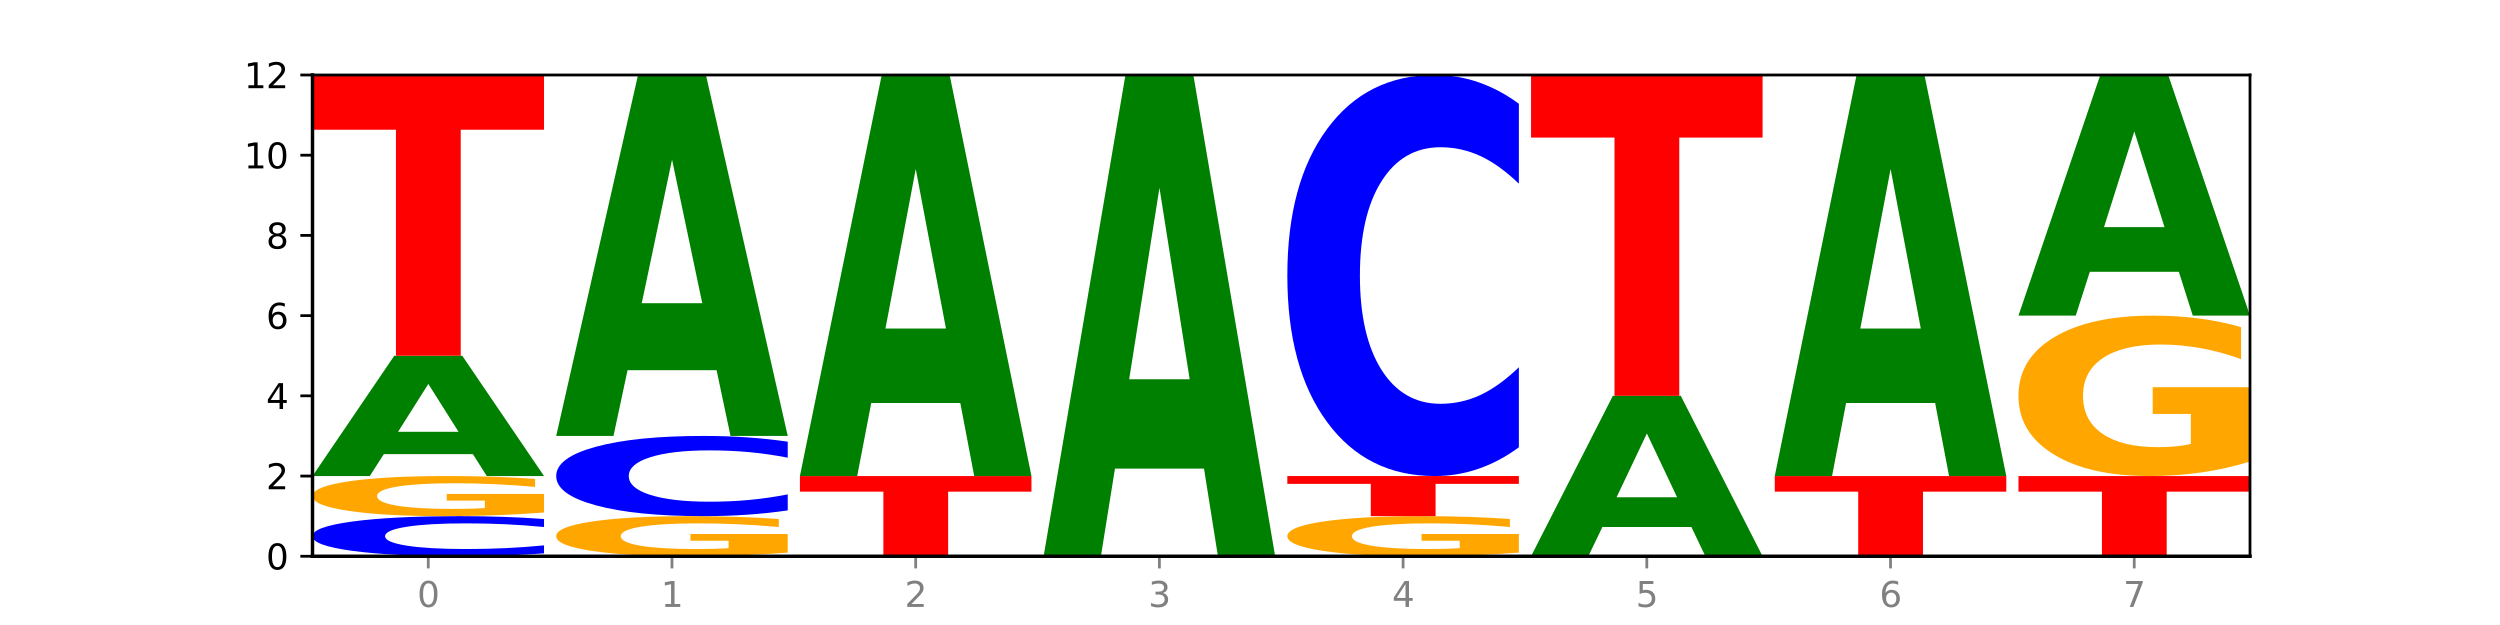 <?xml version="1.0" encoding="utf-8" standalone="no"?>
<!DOCTYPE svg PUBLIC "-//W3C//DTD SVG 1.1//EN"
  "http://www.w3.org/Graphics/SVG/1.1/DTD/svg11.dtd">
<svg xmlns:xlink="http://www.w3.org/1999/xlink" width="720pt" height="180pt" viewBox="0 0 720 180" xmlns="http://www.w3.org/2000/svg" version="1.1">
 <defs>
  <style type="text/css">*{stroke-linejoin: round; stroke-linecap: butt}</style>
 </defs>
 <g id="figure_1">
  <g id="patch_1">
   <path d="M 0 180 
L 720 180 
L 720 0 
L 0 0 
z
" style="fill: #ffffff"/>
  </g>
  <g id="axes_1">
   <g id="patch_2">
    <path d="M 90 160.2 
L 648 160.2 
L 648 21.6 
L 90 21.6 
z
" style="fill: #ffffff"/>
   </g>
   <g id="line2d_1">
    <path d="M 90 160.2 
L 648 160.2 
" clip-path="url(#p0f318f951f)" style="fill: none; stroke: #000000; stroke-width: 0.5; stroke-linecap: square"/>
   </g>
   <g id="patch_3">
    <path d="M 156.679 159.372 
Q 151.102 159.782 145.07 159.99 
Q 139.039 160.2 132.47 160.2 
Q 112.882 160.2 101.441 158.644 
Q 90 157.089 90 154.429 
Q 90 151.759 101.441 150.206 
Q 112.882 148.65 132.47 148.65 
Q 139.039 148.65 145.07 148.86 
Q 151.102 149.068 156.679 149.478 
L 156.679 151.78 
Q 151.051 151.236 145.591 150.983 
Q 140.131 150.73 134.1 150.73 
Q 123.281 150.73 117.082 151.716 
Q 110.899 152.699 110.899 154.429 
Q 110.899 156.151 117.082 157.137 
Q 123.281 158.12 134.1 158.12 
Q 140.131 158.12 145.591 157.867 
Q 151.051 157.611 156.679 157.067 
L 156.679 159.372 
z
" clip-path="url(#p0f318f951f)" style="fill: #0000ff"/>
   </g>
   <g id="patch_4">
    <path d="M 156.679 147.605 
Q 149.955 148.127 142.722 148.39 
Q 135.489 148.65 127.778 148.65 
Q 110.353 148.65 100.177 147.094 
Q 90 145.539 90 142.879 
Q 90 140.187 100.356 138.644 
Q 110.727 137.1 128.764 137.1 
Q 135.713 137.1 142.079 137.31 
Q 148.46 137.518 154.109 137.928 
L 154.109 140.23 
Q 148.281 139.703 142.513 139.443 
Q 136.744 139.18 130.946 139.18 
Q 120.216 139.18 114.403 140.14 
Q 108.59 141.096 108.59 142.879 
Q 108.59 144.644 114.194 145.608 
Q 119.798 146.57 130.109 146.57 
Q 132.919 146.57 135.325 146.515 
Q 137.731 146.457 139.643 146.338 
L 139.643 144.176 
L 128.66 144.176 
L 128.66 142.251 
L 156.679 142.251 
L 156.679 147.605 
z
" clip-path="url(#p0f318f951f)" style="fill: #ffa600"/>
   </g>
   <g id="patch_5">
    <path d="M 136.189 130.788 
L 110.545 130.788 
L 106.496 137.1 
L 90 137.1 
L 113.558 102.45 
L 133.121 102.45 
L 156.679 137.1 
L 140.197 137.1 
L 136.189 130.788 
z
M 114.635 124.357 
L 132.058 124.357 
L 123.36 110.574 
L 114.635 124.357 
z
" clip-path="url(#p0f318f951f)" style="fill: #008000"/>
   </g>
   <g id="patch_6">
    <path d="M 90 21.6 
L 156.679 21.6 
L 156.679 37.368 
L 132.69 37.368 
L 132.69 102.45 
L 114.036 102.45 
L 114.036 37.368 
L 90 37.368 
L 90 21.6 
z
" clip-path="url(#p0f318f951f)" style="fill: #ff0000"/>
   </g>
   <g id="patch_7">
    <path d="M 226.868 159.155 
Q 220.143 159.677 212.91 159.94 
Q 205.678 160.2 197.967 160.2 
Q 180.542 160.2 170.365 158.644 
Q 160.189 157.089 160.189 154.429 
Q 160.189 151.737 170.545 150.194 
Q 180.916 148.65 198.953 148.65 
Q 205.902 148.65 212.268 148.86 
Q 218.649 149.068 224.298 149.478 
L 224.298 151.78 
Q 218.47 151.253 212.701 150.993 
Q 206.933 150.73 201.135 150.73 
Q 190.405 150.73 184.592 151.69 
Q 178.779 152.646 178.779 154.429 
Q 178.779 156.194 184.383 157.158 
Q 189.987 158.12 200.298 158.12 
Q 203.107 158.12 205.513 158.065 
Q 207.919 158.007 209.832 157.888 
L 209.832 155.726 
L 198.848 155.726 
L 198.848 153.801 
L 226.868 153.801 
L 226.868 159.155 
z
" clip-path="url(#p0f318f951f)" style="fill: #ffa600"/>
   </g>
   <g id="patch_8">
    <path d="M 226.868 146.994 
Q 221.29 147.815 215.259 148.23 
Q 209.228 148.65 202.659 148.65 
Q 183.07 148.65 171.629 145.539 
Q 160.189 142.428 160.189 137.107 
Q 160.189 131.768 171.629 128.661 
Q 183.07 125.55 202.659 125.55 
Q 209.228 125.55 215.259 125.97 
Q 221.29 126.385 226.868 127.206 
L 226.868 131.811 
Q 221.24 130.723 215.78 130.217 
Q 210.32 129.711 204.289 129.711 
Q 193.47 129.711 187.27 131.682 
Q 181.088 133.648 181.088 137.107 
Q 181.088 140.552 187.27 142.523 
Q 193.47 144.489 204.289 144.489 
Q 210.32 144.489 215.78 143.983 
Q 221.24 143.473 226.868 142.385 
L 226.868 146.994 
z
" clip-path="url(#p0f318f951f)" style="fill: #0000ff"/>
   </g>
   <g id="patch_9">
    <path d="M 206.377 106.614 
L 180.734 106.614 
L 176.685 125.55 
L 160.189 125.55 
L 183.747 21.6 
L 203.31 21.6 
L 226.868 125.55 
L 210.386 125.55 
L 206.377 106.614 
z
M 184.824 87.321 
L 202.247 87.321 
L 193.549 45.972 
L 184.824 87.321 
z
" clip-path="url(#p0f318f951f)" style="fill: #008000"/>
   </g>
   <g id="patch_10">
    <path d="M 230.377 137.1 
L 297.057 137.1 
L 297.057 141.605 
L 273.068 141.605 
L 273.068 160.2 
L 254.413 160.2 
L 254.413 141.605 
L 230.377 141.605 
L 230.377 137.1 
z
" clip-path="url(#p0f318f951f)" style="fill: #ff0000"/>
   </g>
   <g id="patch_11">
    <path d="M 276.566 116.059 
L 250.922 116.059 
L 246.873 137.1 
L 230.377 137.1 
L 253.935 21.6 
L 273.499 21.6 
L 297.057 137.1 
L 280.574 137.1 
L 276.566 116.059 
z
M 255.012 94.623 
L 272.435 94.623 
L 263.737 48.68 
L 255.012 94.623 
z
" clip-path="url(#p0f318f951f)" style="fill: #008000"/>
   </g>
   <g id="patch_12">
    <path d="M 346.755 134.951 
L 321.111 134.951 
L 317.062 160.2 
L 300.566 160.2 
L 324.124 21.6 
L 343.687 21.6 
L 367.245 160.2 
L 350.763 160.2 
L 346.755 134.951 
z
M 325.201 109.228 
L 342.624 109.228 
L 333.926 54.096 
L 325.201 109.228 
z
" clip-path="url(#p0f318f951f)" style="fill: #008000"/>
   </g>
   <g id="patch_13">
    <path d="M 437.434 159.155 
Q 430.709 159.677 423.476 159.94 
Q 416.244 160.2 408.533 160.2 
Q 391.108 160.2 380.931 158.644 
Q 370.755 157.089 370.755 154.429 
Q 370.755 151.737 381.111 150.194 
Q 391.482 148.65 409.519 148.65 
Q 416.468 148.65 422.834 148.86 
Q 429.215 149.068 434.864 149.478 
L 434.864 151.78 
Q 429.036 151.253 423.267 150.993 
Q 417.499 150.73 411.701 150.73 
Q 400.971 150.73 395.158 151.69 
Q 389.345 152.646 389.345 154.429 
Q 389.345 156.194 394.949 157.158 
Q 400.553 158.12 410.864 158.12 
Q 413.673 158.12 416.079 158.065 
Q 418.485 158.007 420.398 157.888 
L 420.398 155.726 
L 409.414 155.726 
L 409.414 153.801 
L 437.434 153.801 
L 437.434 159.155 
z
" clip-path="url(#p0f318f951f)" style="fill: #ffa600"/>
   </g>
   <g id="patch_14">
    <path d="M 370.755 137.1 
L 437.434 137.1 
L 437.434 139.353 
L 413.445 139.353 
L 413.445 148.65 
L 394.79 148.65 
L 394.79 139.353 
L 370.755 139.353 
L 370.755 137.1 
z
" clip-path="url(#p0f318f951f)" style="fill: #ff0000"/>
   </g>
   <g id="patch_15">
    <path d="M 437.434 128.821 
Q 431.856 132.925 425.825 135 
Q 419.794 137.1 413.225 137.1 
Q 393.636 137.1 382.196 121.544 
Q 370.755 105.988 370.755 79.386 
Q 370.755 52.688 382.196 37.156 
Q 393.636 21.6 413.225 21.6 
Q 419.794 21.6 425.825 23.7 
Q 431.856 25.775 437.434 29.879 
L 437.434 52.903 
Q 431.806 47.463 426.346 44.934 
Q 420.886 42.405 414.855 42.405 
Q 404.036 42.405 397.836 52.258 
Q 391.654 62.088 391.654 79.386 
Q 391.654 96.612 397.836 106.465 
Q 404.036 116.295 414.855 116.295 
Q 420.886 116.295 426.346 113.766 
Q 431.806 111.213 437.434 105.774 
L 437.434 128.821 
z
" clip-path="url(#p0f318f951f)" style="fill: #0000ff"/>
   </g>
   <g id="patch_16">
    <path d="M 487.132 151.784 
L 461.488 151.784 
L 457.439 160.2 
L 440.943 160.2 
L 464.501 114 
L 484.065 114 
L 507.623 160.2 
L 491.14 160.2 
L 487.132 151.784 
z
M 465.578 143.209 
L 483.001 143.209 
L 474.303 124.832 
L 465.578 143.209 
z
" clip-path="url(#p0f318f951f)" style="fill: #008000"/>
   </g>
   <g id="patch_17">
    <path d="M 440.943 21.6 
L 507.623 21.6 
L 507.623 39.621 
L 483.634 39.621 
L 483.634 114 
L 464.979 114 
L 464.979 39.621 
L 440.943 39.621 
L 440.943 21.6 
z
" clip-path="url(#p0f318f951f)" style="fill: #ff0000"/>
   </g>
   <g id="patch_18">
    <path d="M 511.132 137.1 
L 577.811 137.1 
L 577.811 141.605 
L 553.822 141.605 
L 553.822 160.2 
L 535.168 160.2 
L 535.168 141.605 
L 511.132 141.605 
L 511.132 137.1 
z
" clip-path="url(#p0f318f951f)" style="fill: #ff0000"/>
   </g>
   <g id="patch_19">
    <path d="M 557.321 116.059 
L 531.677 116.059 
L 527.628 137.1 
L 511.132 137.1 
L 534.69 21.6 
L 554.253 21.6 
L 577.811 137.1 
L 561.329 137.1 
L 557.321 116.059 
z
M 535.767 94.623 
L 553.19 94.623 
L 544.492 48.68 
L 535.767 94.623 
z
" clip-path="url(#p0f318f951f)" style="fill: #008000"/>
   </g>
   <g id="patch_20">
    <path d="M 581.321 137.1 
L 648 137.1 
L 648 141.605 
L 624.011 141.605 
L 624.011 160.2 
L 605.356 160.2 
L 605.356 141.605 
L 581.321 141.605 
L 581.321 137.1 
z
" clip-path="url(#p0f318f951f)" style="fill: #ff0000"/>
   </g>
   <g id="patch_21">
    <path d="M 648 132.92 
Q 641.275 135.01 634.042 136.06 
Q 626.81 137.1 619.099 137.1 
Q 601.674 137.1 591.497 130.878 
Q 581.321 124.655 581.321 114.014 
Q 581.321 103.249 591.677 97.075 
Q 602.048 90.9 620.085 90.9 
Q 627.034 90.9 633.4 91.74 
Q 639.781 92.57 645.43 94.212 
L 645.43 103.421 
Q 639.602 101.312 633.833 100.272 
Q 628.065 99.222 622.267 99.222 
Q 611.537 99.222 605.724 103.058 
Q 599.911 106.885 599.911 114.014 
Q 599.911 121.076 605.515 124.932 
Q 611.119 128.778 621.43 128.778 
Q 624.239 128.778 626.645 128.559 
Q 629.051 128.33 630.964 127.852 
L 630.964 119.206 
L 619.98 119.206 
L 619.98 111.504 
L 648 111.504 
L 648 132.92 
z
" clip-path="url(#p0f318f951f)" style="fill: #ffa600"/>
   </g>
   <g id="patch_22">
    <path d="M 627.51 78.276 
L 601.866 78.276 
L 597.817 90.9 
L 581.321 90.9 
L 604.879 21.6 
L 624.442 21.6 
L 648 90.9 
L 631.518 90.9 
L 627.51 78.276 
z
M 605.956 65.414 
L 623.379 65.414 
L 614.681 37.848 
L 605.956 65.414 
z
" clip-path="url(#p0f318f951f)" style="fill: #008000"/>
   </g>
   <g id="matplotlib.axis_1">
    <g id="xtick_1">
     <g id="line2d_2">
      <defs>
       <path id="mad08237012" d="M 0 0 
L 0 3.5 
" style="stroke: #808080; stroke-width: 0.8"/>
      </defs>
      <g>
       <use xlink:href="#mad08237012" x="123.34" y="160.2" style="fill: #808080; stroke: #808080; stroke-width: 0.8"/>
      </g>
     </g>
     <g id="text_1">
      <!-- 0 -->
      <g style="fill: #808080" transform="translate(120.158 174.798) scale(0.1 -0.1)">
       <defs>
        <path id="DejaVuSans-30" d="M 2034 4250 
Q 1547 4250 1301 3770 
Q 1056 3291 1056 2328 
Q 1056 1369 1301 889 
Q 1547 409 2034 409 
Q 2525 409 2770 889 
Q 3016 1369 3016 2328 
Q 3016 3291 2770 3770 
Q 2525 4250 2034 4250 
z
M 2034 4750 
Q 2819 4750 3233 4129 
Q 3647 3509 3647 2328 
Q 3647 1150 3233 529 
Q 2819 -91 2034 -91 
Q 1250 -91 836 529 
Q 422 1150 422 2328 
Q 422 3509 836 4129 
Q 1250 4750 2034 4750 
z
" transform="scale(0.016)"/>
       </defs>
       <use xlink:href="#DejaVuSans-30"/>
      </g>
     </g>
    </g>
    <g id="xtick_2">
     <g id="line2d_3">
      <g>
       <use xlink:href="#mad08237012" x="193.528" y="160.2" style="fill: #808080; stroke: #808080; stroke-width: 0.8"/>
      </g>
     </g>
     <g id="text_2">
      <!-- 1 -->
      <g style="fill: #808080" transform="translate(190.347 174.798) scale(0.1 -0.1)">
       <defs>
        <path id="DejaVuSans-31" d="M 794 531 
L 1825 531 
L 1825 4091 
L 703 3866 
L 703 4441 
L 1819 4666 
L 2450 4666 
L 2450 531 
L 3481 531 
L 3481 0 
L 794 0 
L 794 531 
z
" transform="scale(0.016)"/>
       </defs>
       <use xlink:href="#DejaVuSans-31"/>
      </g>
     </g>
    </g>
    <g id="xtick_3">
     <g id="line2d_4">
      <g>
       <use xlink:href="#mad08237012" x="263.717" y="160.2" style="fill: #808080; stroke: #808080; stroke-width: 0.8"/>
      </g>
     </g>
     <g id="text_3">
      <!-- 2 -->
      <g style="fill: #808080" transform="translate(260.536 174.798) scale(0.1 -0.1)">
       <defs>
        <path id="DejaVuSans-32" d="M 1228 531 
L 3431 531 
L 3431 0 
L 469 0 
L 469 531 
Q 828 903 1448 1529 
Q 2069 2156 2228 2338 
Q 2531 2678 2651 2914 
Q 2772 3150 2772 3378 
Q 2772 3750 2511 3984 
Q 2250 4219 1831 4219 
Q 1534 4219 1204 4116 
Q 875 4013 500 3803 
L 500 4441 
Q 881 4594 1212 4672 
Q 1544 4750 1819 4750 
Q 2544 4750 2975 4387 
Q 3406 4025 3406 3419 
Q 3406 3131 3298 2873 
Q 3191 2616 2906 2266 
Q 2828 2175 2409 1742 
Q 1991 1309 1228 531 
z
" transform="scale(0.016)"/>
       </defs>
       <use xlink:href="#DejaVuSans-32"/>
      </g>
     </g>
    </g>
    <g id="xtick_4">
     <g id="line2d_5">
      <g>
       <use xlink:href="#mad08237012" x="333.906" y="160.2" style="fill: #808080; stroke: #808080; stroke-width: 0.8"/>
      </g>
     </g>
     <g id="text_4">
      <!-- 3 -->
      <g style="fill: #808080" transform="translate(330.724 174.798) scale(0.1 -0.1)">
       <defs>
        <path id="DejaVuSans-33" d="M 2597 2516 
Q 3050 2419 3304 2112 
Q 3559 1806 3559 1356 
Q 3559 666 3084 287 
Q 2609 -91 1734 -91 
Q 1441 -91 1130 -33 
Q 819 25 488 141 
L 488 750 
Q 750 597 1062 519 
Q 1375 441 1716 441 
Q 2309 441 2620 675 
Q 2931 909 2931 1356 
Q 2931 1769 2642 2001 
Q 2353 2234 1838 2234 
L 1294 2234 
L 1294 2753 
L 1863 2753 
Q 2328 2753 2575 2939 
Q 2822 3125 2822 3475 
Q 2822 3834 2567 4026 
Q 2313 4219 1838 4219 
Q 1578 4219 1281 4162 
Q 984 4106 628 3988 
L 628 4550 
Q 988 4650 1302 4700 
Q 1616 4750 1894 4750 
Q 2613 4750 3031 4423 
Q 3450 4097 3450 3541 
Q 3450 3153 3228 2886 
Q 3006 2619 2597 2516 
z
" transform="scale(0.016)"/>
       </defs>
       <use xlink:href="#DejaVuSans-33"/>
      </g>
     </g>
    </g>
    <g id="xtick_5">
     <g id="line2d_6">
      <g>
       <use xlink:href="#mad08237012" x="404.094" y="160.2" style="fill: #808080; stroke: #808080; stroke-width: 0.8"/>
      </g>
     </g>
     <g id="text_5">
      <!-- 4 -->
      <g style="fill: #808080" transform="translate(400.913 174.798) scale(0.1 -0.1)">
       <defs>
        <path id="DejaVuSans-34" d="M 2419 4116 
L 825 1625 
L 2419 1625 
L 2419 4116 
z
M 2253 4666 
L 3047 4666 
L 3047 1625 
L 3713 1625 
L 3713 1100 
L 3047 1100 
L 3047 0 
L 2419 0 
L 2419 1100 
L 313 1100 
L 313 1709 
L 2253 4666 
z
" transform="scale(0.016)"/>
       </defs>
       <use xlink:href="#DejaVuSans-34"/>
      </g>
     </g>
    </g>
    <g id="xtick_6">
     <g id="line2d_7">
      <g>
       <use xlink:href="#mad08237012" x="474.283" y="160.2" style="fill: #808080; stroke: #808080; stroke-width: 0.8"/>
      </g>
     </g>
     <g id="text_6">
      <!-- 5 -->
      <g style="fill: #808080" transform="translate(471.102 174.798) scale(0.1 -0.1)">
       <defs>
        <path id="DejaVuSans-35" d="M 691 4666 
L 3169 4666 
L 3169 4134 
L 1269 4134 
L 1269 2991 
Q 1406 3038 1543 3061 
Q 1681 3084 1819 3084 
Q 2600 3084 3056 2656 
Q 3513 2228 3513 1497 
Q 3513 744 3044 326 
Q 2575 -91 1722 -91 
Q 1428 -91 1123 -41 
Q 819 9 494 109 
L 494 744 
Q 775 591 1075 516 
Q 1375 441 1709 441 
Q 2250 441 2565 725 
Q 2881 1009 2881 1497 
Q 2881 1984 2565 2268 
Q 2250 2553 1709 2553 
Q 1456 2553 1204 2497 
Q 953 2441 691 2322 
L 691 4666 
z
" transform="scale(0.016)"/>
       </defs>
       <use xlink:href="#DejaVuSans-35"/>
      </g>
     </g>
    </g>
    <g id="xtick_7">
     <g id="line2d_8">
      <g>
       <use xlink:href="#mad08237012" x="544.472" y="160.2" style="fill: #808080; stroke: #808080; stroke-width: 0.8"/>
      </g>
     </g>
     <g id="text_7">
      <!-- 6 -->
      <g style="fill: #808080" transform="translate(541.29 174.798) scale(0.1 -0.1)">
       <defs>
        <path id="DejaVuSans-36" d="M 2113 2584 
Q 1688 2584 1439 2293 
Q 1191 2003 1191 1497 
Q 1191 994 1439 701 
Q 1688 409 2113 409 
Q 2538 409 2786 701 
Q 3034 994 3034 1497 
Q 3034 2003 2786 2293 
Q 2538 2584 2113 2584 
z
M 3366 4563 
L 3366 3988 
Q 3128 4100 2886 4159 
Q 2644 4219 2406 4219 
Q 1781 4219 1451 3797 
Q 1122 3375 1075 2522 
Q 1259 2794 1537 2939 
Q 1816 3084 2150 3084 
Q 2853 3084 3261 2657 
Q 3669 2231 3669 1497 
Q 3669 778 3244 343 
Q 2819 -91 2113 -91 
Q 1303 -91 875 529 
Q 447 1150 447 2328 
Q 447 3434 972 4092 
Q 1497 4750 2381 4750 
Q 2619 4750 2861 4703 
Q 3103 4656 3366 4563 
z
" transform="scale(0.016)"/>
       </defs>
       <use xlink:href="#DejaVuSans-36"/>
      </g>
     </g>
    </g>
    <g id="xtick_8">
     <g id="line2d_9">
      <g>
       <use xlink:href="#mad08237012" x="614.66" y="160.2" style="fill: #808080; stroke: #808080; stroke-width: 0.8"/>
      </g>
     </g>
     <g id="text_8">
      <!-- 7 -->
      <g style="fill: #808080" transform="translate(611.479 174.798) scale(0.1 -0.1)">
       <defs>
        <path id="DejaVuSans-37" d="M 525 4666 
L 3525 4666 
L 3525 4397 
L 1831 0 
L 1172 0 
L 2766 4134 
L 525 4134 
L 525 4666 
z
" transform="scale(0.016)"/>
       </defs>
       <use xlink:href="#DejaVuSans-37"/>
      </g>
     </g>
    </g>
   </g>
   <g id="matplotlib.axis_2">
    <g id="ytick_1">
     <g id="line2d_10">
      <defs>
       <path id="m71aadc6166" d="M 0 0 
L -3.5 0 
" style="stroke: #000000; stroke-width: 0.8"/>
      </defs>
      <g>
       <use xlink:href="#m71aadc6166" x="90" y="160.2" style="stroke: #000000; stroke-width: 0.8"/>
      </g>
     </g>
     <g id="text_9">
      <!-- 0 -->
      <g transform="translate(76.638 163.999) scale(0.1 -0.1)">
       <use xlink:href="#DejaVuSans-30"/>
      </g>
     </g>
    </g>
    <g id="ytick_2">
     <g id="line2d_11">
      <g>
       <use xlink:href="#m71aadc6166" x="90" y="137.1" style="stroke: #000000; stroke-width: 0.8"/>
      </g>
     </g>
     <g id="text_10">
      <!-- 2 -->
      <g transform="translate(76.638 140.899) scale(0.1 -0.1)">
       <use xlink:href="#DejaVuSans-32"/>
      </g>
     </g>
    </g>
    <g id="ytick_3">
     <g id="line2d_12">
      <g>
       <use xlink:href="#m71aadc6166" x="90" y="114" style="stroke: #000000; stroke-width: 0.8"/>
      </g>
     </g>
     <g id="text_11">
      <!-- 4 -->
      <g transform="translate(76.638 117.799) scale(0.1 -0.1)">
       <use xlink:href="#DejaVuSans-34"/>
      </g>
     </g>
    </g>
    <g id="ytick_4">
     <g id="line2d_13">
      <g>
       <use xlink:href="#m71aadc6166" x="90" y="90.9" style="stroke: #000000; stroke-width: 0.8"/>
      </g>
     </g>
     <g id="text_12">
      <!-- 6 -->
      <g transform="translate(76.638 94.699) scale(0.1 -0.1)">
       <use xlink:href="#DejaVuSans-36"/>
      </g>
     </g>
    </g>
    <g id="ytick_5">
     <g id="line2d_14">
      <g>
       <use xlink:href="#m71aadc6166" x="90" y="67.8" style="stroke: #000000; stroke-width: 0.8"/>
      </g>
     </g>
     <g id="text_13">
      <!-- 8 -->
      <g transform="translate(76.638 71.599) scale(0.1 -0.1)">
       <defs>
        <path id="DejaVuSans-38" d="M 2034 2216 
Q 1584 2216 1326 1975 
Q 1069 1734 1069 1313 
Q 1069 891 1326 650 
Q 1584 409 2034 409 
Q 2484 409 2743 651 
Q 3003 894 3003 1313 
Q 3003 1734 2745 1975 
Q 2488 2216 2034 2216 
z
M 1403 2484 
Q 997 2584 770 2862 
Q 544 3141 544 3541 
Q 544 4100 942 4425 
Q 1341 4750 2034 4750 
Q 2731 4750 3128 4425 
Q 3525 4100 3525 3541 
Q 3525 3141 3298 2862 
Q 3072 2584 2669 2484 
Q 3125 2378 3379 2068 
Q 3634 1759 3634 1313 
Q 3634 634 3220 271 
Q 2806 -91 2034 -91 
Q 1263 -91 848 271 
Q 434 634 434 1313 
Q 434 1759 690 2068 
Q 947 2378 1403 2484 
z
M 1172 3481 
Q 1172 3119 1398 2916 
Q 1625 2713 2034 2713 
Q 2441 2713 2670 2916 
Q 2900 3119 2900 3481 
Q 2900 3844 2670 4047 
Q 2441 4250 2034 4250 
Q 1625 4250 1398 4047 
Q 1172 3844 1172 3481 
z
" transform="scale(0.016)"/>
       </defs>
       <use xlink:href="#DejaVuSans-38"/>
      </g>
     </g>
    </g>
    <g id="ytick_6">
     <g id="line2d_15">
      <g>
       <use xlink:href="#m71aadc6166" x="90" y="44.7" style="stroke: #000000; stroke-width: 0.8"/>
      </g>
     </g>
     <g id="text_14">
      <!-- 10 -->
      <g transform="translate(70.275 48.499) scale(0.1 -0.1)">
       <use xlink:href="#DejaVuSans-31"/>
       <use xlink:href="#DejaVuSans-30" x="63.623"/>
      </g>
     </g>
    </g>
    <g id="ytick_7">
     <g id="line2d_16">
      <g>
       <use xlink:href="#m71aadc6166" x="90" y="21.6" style="stroke: #000000; stroke-width: 0.8"/>
      </g>
     </g>
     <g id="text_15">
      <!-- 12 -->
      <g transform="translate(70.275 25.399) scale(0.1 -0.1)">
       <use xlink:href="#DejaVuSans-31"/>
       <use xlink:href="#DejaVuSans-32" x="63.623"/>
      </g>
     </g>
    </g>
   </g>
   <g id="patch_23">
    <path d="M 90 160.2 
L 90 21.6 
" style="fill: none; stroke: #000000; stroke-linejoin: miter; stroke-linecap: square"/>
   </g>
   <g id="patch_24">
    <path d="M 648 160.2 
L 648 21.6 
" style="fill: none; stroke: #000000; stroke-width: 0.8; stroke-linejoin: miter; stroke-linecap: square"/>
   </g>
   <g id="patch_25">
    <path d="M 90 160.2 
L 648 160.2 
" style="fill: none; stroke: #000000; stroke-linejoin: miter; stroke-linecap: square"/>
   </g>
   <g id="patch_26">
    <path d="M 90 21.6 
L 648 21.6 
" style="fill: none; stroke: #000000; stroke-width: 0.8; stroke-linejoin: miter; stroke-linecap: square"/>
   </g>
  </g>
 </g>
 <defs>
  <clipPath id="p0f318f951f">
   <rect x="90" y="21.6" width="558" height="138.6"/>
  </clipPath>
 </defs>
</svg>
